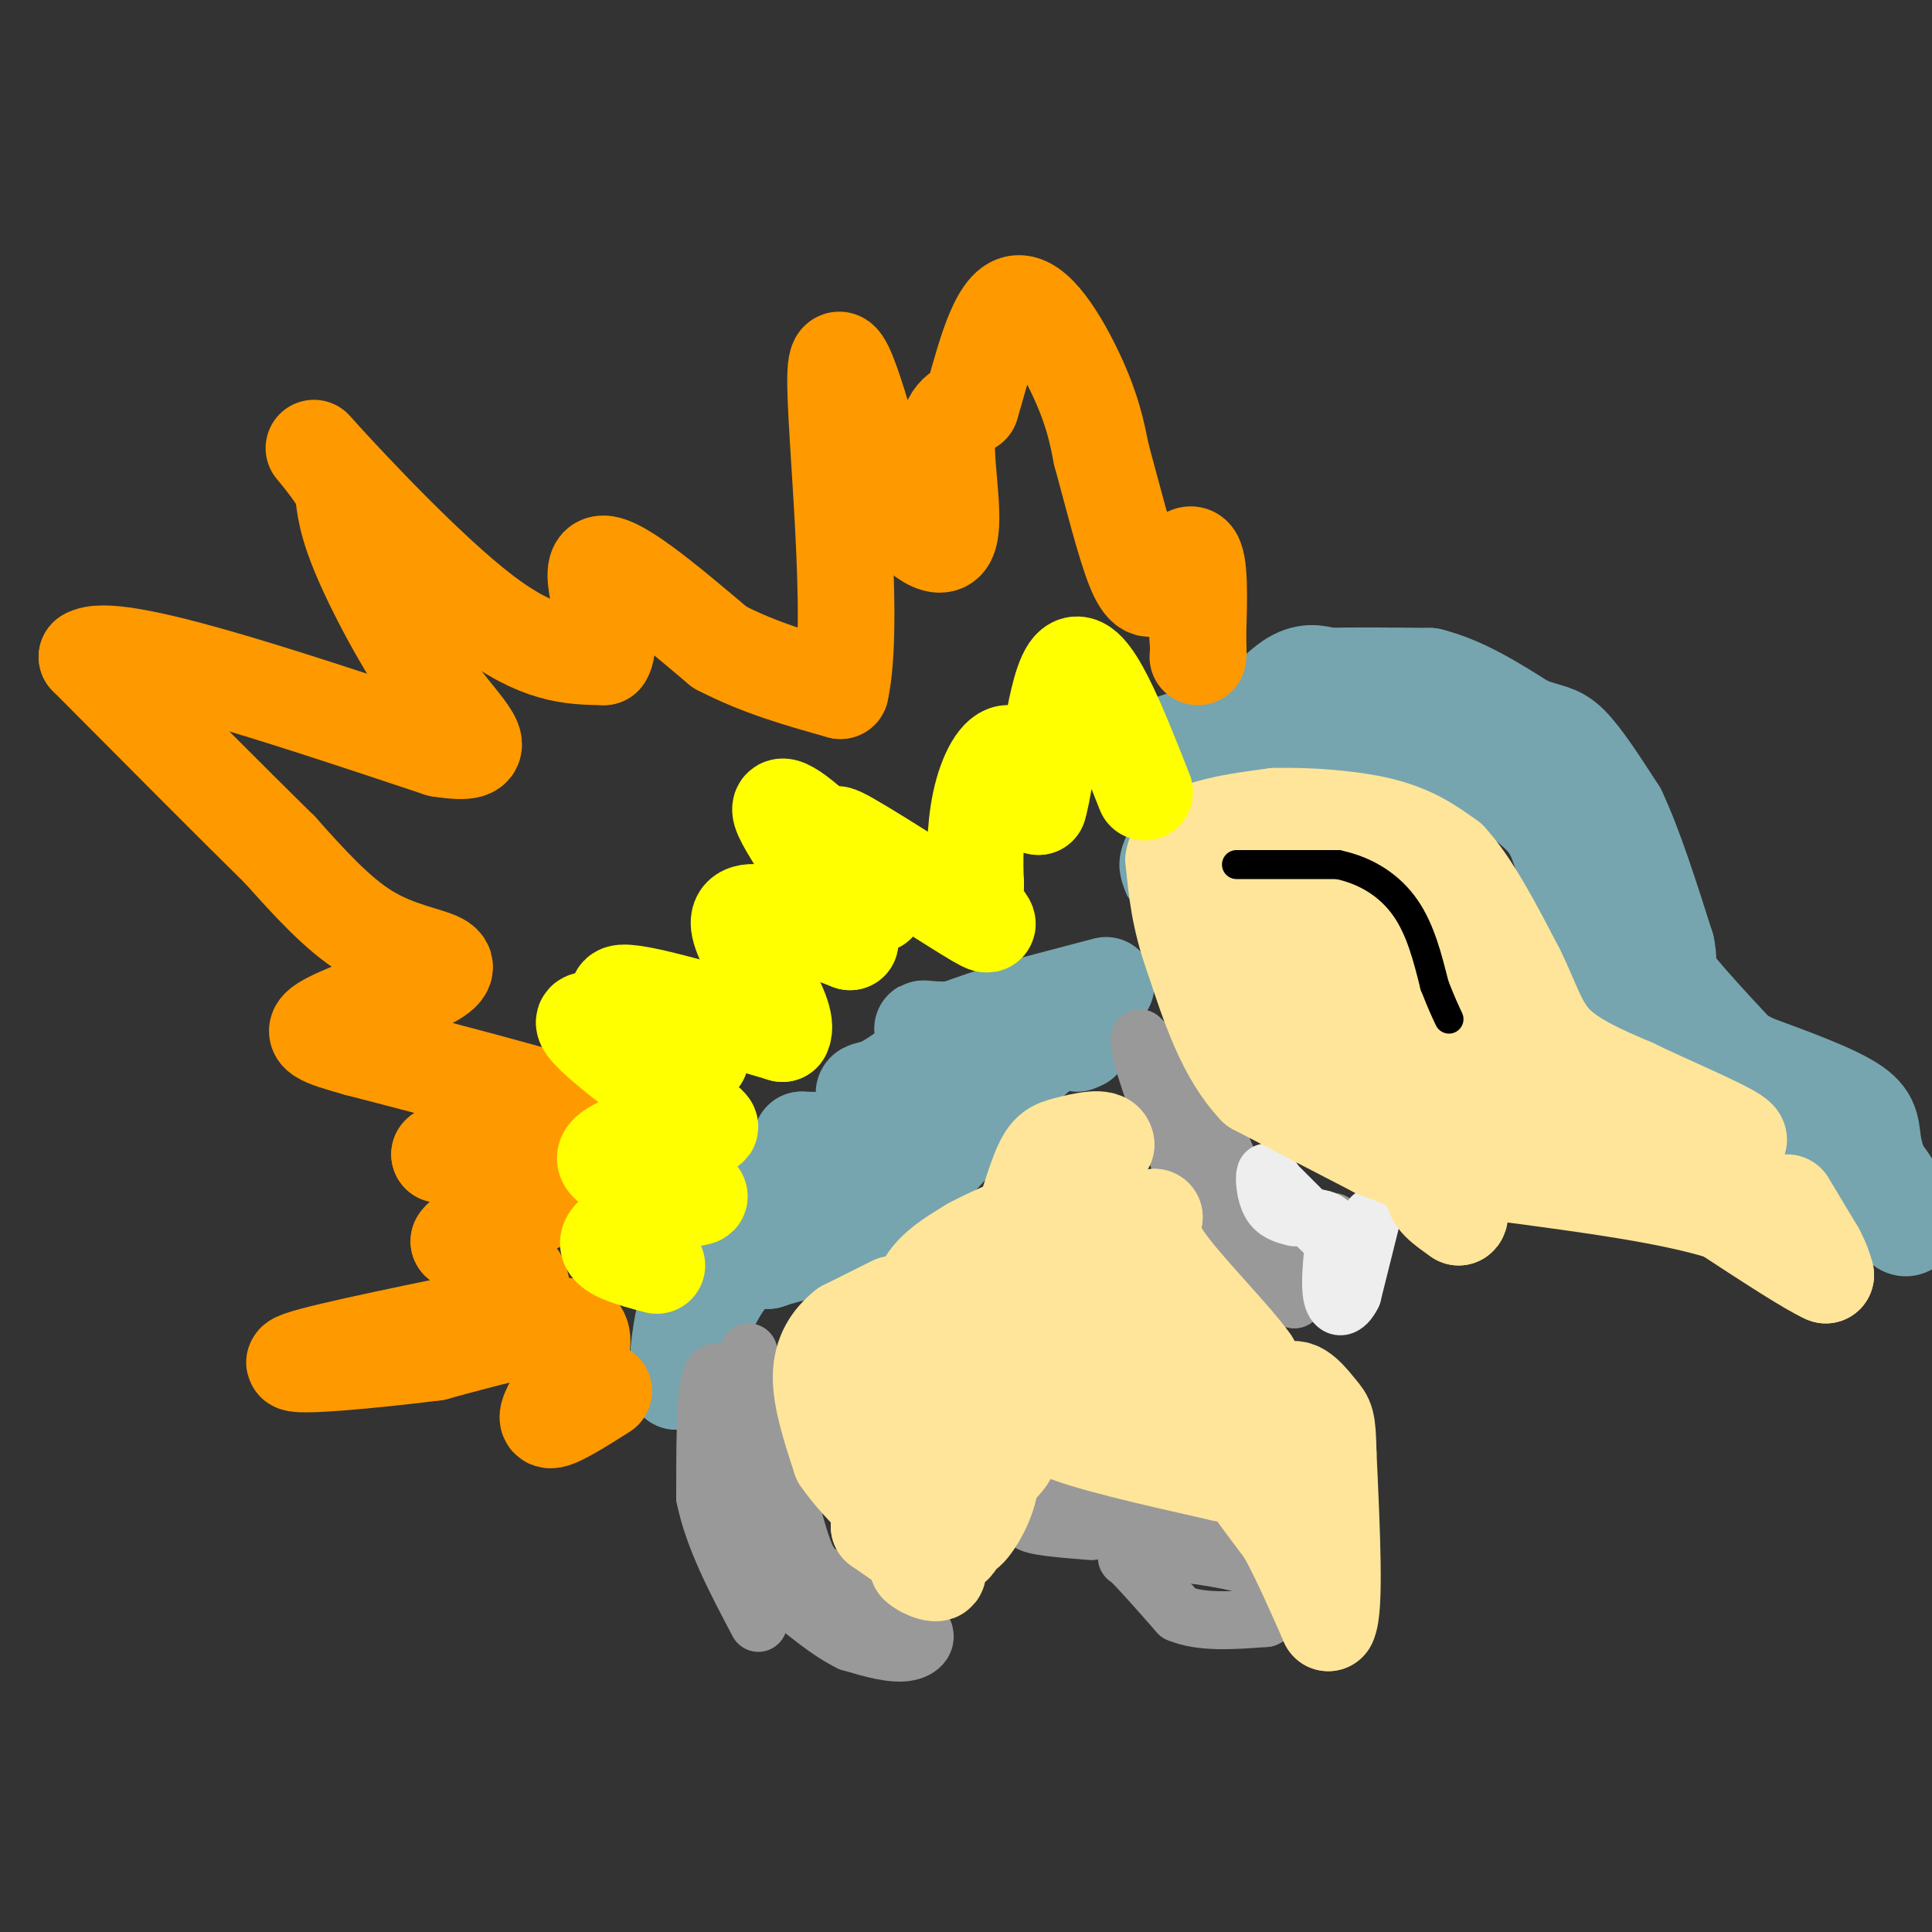 <svg viewBox='0 0 400 400' version='1.1' xmlns='http://www.w3.org/2000/svg' xmlns:xlink='http://www.w3.org/1999/xlink'><rect x="0" y="0" width="400" height="400" fill="#333333" stroke="none"/><g fill='none' stroke='#76a5af' stroke-width='6' stroke-linecap='round' stroke-linejoin='round'><path d='M236,184c-0.833,-2.083 -1.667,-4.167 -1,-7c0.667,-2.833 2.833,-6.417 5,-10'/><path d='M240,167c0.956,-3.156 0.844,-6.044 3,-9c2.156,-2.956 6.578,-5.978 11,-9'/><path d='M254,149c4.911,-2.733 11.689,-5.067 17,-6c5.311,-0.933 9.156,-0.467 13,0'/><path d='M284,143c2.167,0.000 1.083,0.000 0,0'/></g>
<g fill='none' stroke='#76a5af' stroke-width='20' stroke-linecap='round' stroke-linejoin='round'><path d='M277,146c0.000,0.000 -18.000,2.000 -18,2'/><path d='M259,148c-3.167,0.667 -2.083,1.333 -1,2'/><path d='M258,150c1.489,-1.644 5.711,-6.756 9,-9c3.289,-2.244 5.644,-1.622 8,-1'/><path d='M275,140c4.833,-0.167 12.917,-0.083 21,0'/><path d='M296,140c6.833,1.667 13.417,5.833 20,10'/><path d='M316,150c4.667,1.822 6.333,1.378 9,4c2.667,2.622 6.333,8.311 10,14'/><path d='M335,168c3.333,7.000 6.667,17.500 10,28'/><path d='M345,196c1.111,5.156 -1.111,4.044 2,8c3.111,3.956 11.556,12.978 20,22'/><path d='M367,226c6.978,5.822 14.422,9.378 19,13c4.578,3.622 6.289,7.311 8,11'/><path d='M394,250c1.810,2.202 2.333,2.208 2,3c-0.333,0.792 -1.524,2.369 -3,0c-1.476,-2.369 -3.238,-8.685 -5,-15'/><path d='M388,238c-0.733,-3.933 -0.067,-6.267 -4,-9c-3.933,-2.733 -12.467,-5.867 -21,-9'/><path d='M363,220c-8.667,-4.500 -19.833,-11.250 -31,-18'/><path d='M332,202c-6.500,-6.833 -7.250,-14.917 -8,-23'/><path d='M324,179c-1.822,-5.489 -2.378,-7.711 -6,-11c-3.622,-3.289 -10.311,-7.644 -17,-12'/><path d='M301,156c-8.833,-3.000 -22.417,-4.500 -36,-6'/><path d='M265,150c-9.833,-0.333 -16.417,1.833 -23,4'/><path d='M229,204c0.000,0.000 -19.000,5.000 -19,5'/><path d='M210,209c-5.167,1.500 -8.583,2.750 -12,4'/><path d='M198,213c-3.644,0.533 -6.756,-0.133 -7,0c-0.244,0.133 2.378,1.067 5,2'/><path d='M196,215c-1.167,1.833 -6.583,5.417 -12,9'/><path d='M184,224c-3.022,1.711 -4.578,1.489 -5,2c-0.422,0.511 0.289,1.756 1,3'/><path d='M180,229c0.778,1.756 2.222,4.644 0,6c-2.222,1.356 -8.111,1.178 -14,1'/><path d='M166,236c-0.756,0.911 4.356,2.689 5,4c0.644,1.311 -3.178,2.156 -7,3'/><path d='M164,243c-1.844,0.511 -2.956,0.289 -3,1c-0.044,0.711 0.978,2.356 2,4'/><path d='M163,248c-2.667,3.333 -10.333,9.667 -18,16'/><path d='M145,264c-3.833,6.333 -4.417,14.167 -5,22'/><path d='M140,286c0.778,-0.533 5.222,-12.867 9,-19c3.778,-6.133 6.889,-6.067 10,-6'/><path d='M159,261c4.844,-1.689 11.956,-2.911 17,-5c5.044,-2.089 8.022,-5.044 11,-8'/><path d='M187,248c7.044,-7.289 19.156,-21.511 26,-28c6.844,-6.489 8.422,-5.244 10,-4'/><path d='M223,216c1.667,-0.667 0.833,-0.333 0,0'/></g>
<g fill='none' stroke='#999999' stroke-width='12' stroke-linecap='round' stroke-linejoin='round'><path d='M155,280c0.000,0.000 10.000,37.000 10,37'/><path d='M165,317c2.311,7.578 3.089,8.022 7,10c3.911,1.978 10.956,5.489 18,9'/><path d='M190,336c2.889,2.822 1.111,5.378 -2,6c-3.111,0.622 -7.556,-0.689 -12,-2'/><path d='M176,340c-4.500,-2.167 -9.750,-6.583 -15,-11'/><path d='M161,329c-4.289,-4.511 -7.511,-10.289 -9,-17c-1.489,-6.711 -1.244,-14.356 -1,-22'/><path d='M151,290c-1.000,-5.378 -3.000,-7.822 -4,-4c-1.000,3.822 -1.000,13.911 -1,24'/><path d='M146,310c1.667,8.333 6.333,17.167 11,26'/><path d='M252,316c0.000,0.000 -15.000,7.000 -15,7'/><path d='M237,323c-3.444,0.600 -4.556,-1.400 -3,0c1.556,1.400 5.778,6.200 10,11'/><path d='M244,334c4.667,2.000 11.333,1.500 18,1'/><path d='M262,335c3.000,-1.333 1.500,-5.167 0,-9'/><path d='M262,326c-2.333,-2.167 -8.167,-3.083 -14,-4'/><path d='M248,322c-2.333,-0.667 -1.167,-0.333 0,0'/><path d='M240,313c0.000,0.000 -16.000,-2.000 -16,-2'/><path d='M224,311c-4.500,0.333 -7.750,2.167 -11,4'/><path d='M213,315c0.333,1.000 6.667,1.500 13,2'/><path d='M276,253c0.000,0.000 -15.000,-2.000 -15,-2'/><path d='M261,251c-4.333,-3.833 -7.667,-12.417 -11,-21'/><path d='M250,230c-4.167,-6.000 -9.083,-10.500 -14,-15'/><path d='M236,215c-0.667,2.500 4.667,16.250 10,30'/><path d='M246,245c3.511,8.667 7.289,15.333 11,19c3.711,3.667 7.356,4.333 11,5'/><path d='M268,269c1.622,-0.822 0.178,-5.378 -2,-9c-2.178,-3.622 -5.089,-6.311 -8,-9'/><path d='M258,251c-1.167,-1.500 -0.083,-0.750 1,0'/></g>
<g fill='none' stroke='#eeeeee' stroke-width='12' stroke-linecap='round' stroke-linejoin='round'><path d='M284,252c0.000,0.000 -4.000,16.000 -4,16'/><path d='M280,268c-1.511,3.156 -3.289,3.044 -4,1c-0.711,-2.044 -0.356,-6.022 0,-10'/><path d='M276,259c0.089,-2.844 0.311,-4.956 -1,-6c-1.311,-1.044 -4.156,-1.022 -7,-1'/><path d='M268,252c-2.131,-0.452 -3.958,-1.083 -5,-3c-1.042,-1.917 -1.298,-5.119 -1,-6c0.298,-0.881 1.149,0.560 2,2'/><path d='M264,245c1.833,1.833 5.417,5.417 9,9'/><path d='M273,254c1.500,1.500 0.750,0.750 0,0'/></g>
<g fill='none' stroke='#000000' stroke-width='6' stroke-linecap='round' stroke-linejoin='round'><path d='M308,210c0.000,0.000 -10.000,-15.000 -10,-15'/><path d='M298,195c-4.500,-4.333 -10.750,-7.667 -17,-11'/><path d='M281,184c-5.333,-2.333 -10.167,-2.667 -15,-3'/><path d='M266,181c-4.833,-0.333 -9.417,0.333 -14,1'/><path d='M252,182c-2.333,0.167 -1.167,0.083 0,0'/></g>
<g fill='none' stroke='#ffe599' stroke-width='20' stroke-linecap='round' stroke-linejoin='round'><path d='M370,249c0.000,0.000 6.000,10.000 6,10'/><path d='M376,259c1.333,2.500 1.667,3.750 2,5'/><path d='M378,264c-3.167,-1.333 -12.083,-7.167 -21,-13'/><path d='M357,251c-11.000,-3.500 -28.000,-5.750 -45,-8'/><path d='M312,243c-8.500,-1.500 -7.250,-1.250 -6,-1'/><path d='M306,242c-3.156,0.467 -8.044,2.133 -9,4c-0.956,1.867 2.022,3.933 5,6'/><path d='M302,252c0.733,-0.311 0.067,-4.089 -3,-7c-3.067,-2.911 -8.533,-4.956 -14,-7'/><path d='M285,238c-6.500,-3.333 -15.750,-8.167 -25,-13'/><path d='M260,225c-6.333,-6.667 -9.667,-16.833 -13,-27'/><path d='M247,198c-2.833,-7.833 -3.417,-13.917 -4,-20'/><path d='M243,178c0.844,-4.578 4.956,-6.022 9,-7c4.044,-0.978 8.022,-1.489 12,-2'/><path d='M264,169c6.133,-0.178 15.467,0.378 22,2c6.533,1.622 10.267,4.311 14,7'/><path d='M300,178c4.667,5.000 9.333,14.000 14,23'/><path d='M314,201c3.244,6.511 4.356,11.289 8,15c3.644,3.711 9.822,6.356 16,9'/><path d='M338,225c7.422,3.578 17.978,8.022 21,10c3.022,1.978 -1.489,1.489 -6,1'/><path d='M353,236c-9.167,-3.167 -29.083,-11.583 -49,-20'/><path d='M304,216c-7.435,-6.256 -1.523,-11.897 -4,-16c-2.477,-4.103 -13.344,-6.667 -17,-5c-3.656,1.667 -0.100,7.564 2,10c2.100,2.436 2.743,1.410 3,0c0.257,-1.410 0.129,-3.205 0,-5'/><path d='M288,200c-0.059,-2.879 -0.206,-7.578 -5,-11c-4.794,-3.422 -14.235,-5.569 -19,-4c-4.765,1.569 -4.855,6.854 -4,11c0.855,4.146 2.653,7.155 5,8c2.347,0.845 5.242,-0.473 6,-3c0.758,-2.527 -0.621,-6.264 -2,-10'/><path d='M269,191c-1.365,-0.130 -3.776,4.546 -1,13c2.776,8.454 10.741,20.687 18,28c7.259,7.313 13.812,9.705 16,7c2.188,-2.705 0.009,-10.509 -2,-15c-2.009,-4.491 -3.849,-5.671 -7,-7c-3.151,-1.329 -7.615,-2.808 -6,0c1.615,2.808 9.307,9.904 17,17'/><path d='M304,234c3.970,3.781 5.394,4.735 6,2c0.606,-2.735 0.394,-9.159 1,-10c0.606,-0.841 2.030,3.903 1,5c-1.030,1.097 -4.515,-1.451 -8,-4'/></g>
<g fill='none' stroke='#000000' stroke-width='6' stroke-linecap='round' stroke-linejoin='round'><path d='M256,179c0.000,0.000 21.000,0.000 21,0'/><path d='M277,179c6.111,1.289 10.889,4.511 14,9c3.111,4.489 4.556,10.244 6,16'/><path d='M297,204c1.500,3.833 2.250,5.417 3,7'/></g>
<g fill='none' stroke='#ffe599' stroke-width='20' stroke-linecap='round' stroke-linejoin='round'><path d='M185,270c0.000,0.000 -10.000,5.000 -10,5'/><path d='M175,275c-2.844,2.244 -4.956,5.356 -5,10c-0.044,4.644 1.978,10.822 4,17'/><path d='M174,302c4.178,6.200 12.622,13.200 16,17c3.378,3.800 1.689,4.400 0,5'/><path d='M190,324c1.422,1.400 4.978,2.400 4,1c-0.978,-1.400 -6.489,-5.200 -12,-9'/><path d='M182,316c0.000,-0.833 6.000,1.583 12,4'/><path d='M194,320c2.889,0.800 4.111,0.800 5,-4c0.889,-4.800 1.444,-14.400 2,-24'/><path d='M201,292c1.000,-1.500 2.500,6.750 4,15'/><path d='M205,307c-0.711,5.044 -4.489,10.156 -5,10c-0.511,-0.156 2.244,-5.578 5,-11'/><path d='M205,306c1.536,-2.384 2.876,-2.845 4,-5c1.124,-2.155 2.033,-6.003 0,-11c-2.033,-4.997 -7.010,-11.142 -11,-14c-3.990,-2.858 -6.995,-2.429 -10,-2'/><path d='M188,274c-2.524,-0.357 -3.833,-0.250 -4,6c-0.167,6.250 0.810,18.643 2,20c1.190,1.357 2.595,-8.321 4,-18'/><path d='M190,282c0.400,-5.733 -0.600,-11.067 1,-15c1.600,-3.933 5.800,-6.467 10,-9'/><path d='M201,258c5.111,-2.867 12.889,-5.533 18,-9c5.111,-3.467 7.556,-7.733 10,-12'/><path d='M229,237c0.012,-1.940 -4.958,-0.792 -8,0c-3.042,0.792 -4.155,1.226 -6,6c-1.845,4.774 -4.423,13.887 -7,23'/><path d='M208,266c-1.738,4.262 -2.583,3.417 -3,6c-0.417,2.583 -0.405,8.595 3,8c3.405,-0.595 10.202,-7.798 17,-15'/><path d='M225,265c4.644,-4.511 7.756,-8.289 7,-4c-0.756,4.289 -5.378,16.644 -10,29'/><path d='M222,290c-2.167,5.833 -2.583,5.917 -3,6'/><path d='M219,296c5.167,2.500 19.583,5.750 34,9'/><path d='M253,305c6.044,1.133 4.156,-0.533 5,1c0.844,1.533 4.422,6.267 8,11'/><path d='M266,317c2.833,5.000 5.917,12.000 9,19'/><path d='M275,336c1.500,-2.667 0.750,-18.833 0,-35'/><path d='M275,301c-0.131,-7.036 -0.458,-7.125 -2,-9c-1.542,-1.875 -4.298,-5.536 -6,-4c-1.702,1.536 -2.351,8.268 -3,15'/><path d='M264,303c-2.378,-1.267 -6.822,-11.933 -8,-17c-1.178,-5.067 0.911,-4.533 3,-4'/><path d='M259,282c-3.178,-4.622 -12.622,-14.178 -17,-20c-4.378,-5.822 -3.689,-7.911 -3,-10'/><path d='M239,252c-0.867,3.244 -1.533,16.356 -1,24c0.533,7.644 2.267,9.822 4,12'/></g>
<g fill='none' stroke='#ff9900' stroke-width='20' stroke-linecap='round' stroke-linejoin='round'><path d='M125,288c-4.750,3.000 -9.500,6.000 -11,6c-1.500,0.000 0.250,-3.000 2,-6'/><path d='M116,288c2.267,-4.044 6.933,-11.156 3,-13c-3.933,-1.844 -16.467,1.578 -29,5'/><path d='M90,280c-12.689,1.622 -29.911,3.178 -29,2c0.911,-1.178 19.956,-5.089 39,-9'/><path d='M100,273c8.156,-3.089 9.044,-6.311 7,-9c-2.044,-2.689 -7.022,-4.844 -12,-7'/><path d='M95,257c1.595,-2.655 11.583,-5.792 17,-8c5.417,-2.208 6.262,-3.488 2,-5c-4.262,-1.512 -13.631,-3.256 -23,-5'/><path d='M91,239c1.881,-2.107 18.083,-4.875 24,-7c5.917,-2.125 1.548,-3.607 -7,-6c-8.548,-2.393 -21.274,-5.696 -34,-9'/><path d='M74,217c-7.733,-2.156 -10.067,-3.044 -7,-5c3.067,-1.956 11.533,-4.978 20,-8'/><path d='M87,204c4.679,-2.214 6.375,-3.750 4,-5c-2.375,-1.250 -8.821,-2.214 -15,-6c-6.179,-3.786 -12.089,-10.393 -18,-17'/><path d='M58,176c-9.667,-9.500 -24.833,-24.750 -40,-40'/><path d='M18,136c5.500,-3.500 39.250,7.750 73,19'/><path d='M91,155c12.202,1.940 6.208,-2.708 0,-11c-6.208,-8.292 -12.631,-20.226 -16,-28c-3.369,-7.774 -3.685,-11.387 -4,-15'/><path d='M71,101c-3.190,-5.476 -9.167,-11.667 -4,-6c5.167,5.667 21.476,23.190 33,32c11.524,8.810 18.262,8.905 25,9'/><path d='M125,136c2.556,-3.578 -3.556,-17.022 -1,-19c2.556,-1.978 13.778,7.511 25,17'/><path d='M149,134c8.333,4.333 16.667,6.667 25,9'/><path d='M174,143c3.222,-14.111 -1.222,-53.889 -1,-65c0.222,-11.111 5.111,6.444 10,24'/><path d='M183,102c4.548,7.071 10.917,12.750 13,10c2.083,-2.750 -0.119,-13.929 0,-20c0.119,-6.071 2.560,-7.036 5,-8'/><path d='M201,84c2.095,-6.690 4.833,-19.417 9,-21c4.167,-1.583 9.762,7.976 13,15c3.238,7.024 4.119,11.512 5,16'/><path d='M228,94c2.111,7.689 4.889,18.911 7,24c2.111,5.089 3.556,4.044 5,3'/><path d='M240,121c2.289,-1.622 5.511,-7.178 7,-6c1.489,1.178 1.244,9.089 1,17'/><path d='M248,132c0.167,3.500 0.083,3.750 0,4'/></g>
<g fill='none' stroke='#ffff00' stroke-width='20' stroke-linecap='round' stroke-linejoin='round'><path d='M136,262c-5.333,-1.417 -10.667,-2.833 -10,-5c0.667,-2.167 7.333,-5.083 14,-8'/><path d='M140,249c3.952,-1.405 6.833,-0.917 3,-2c-3.833,-1.083 -14.381,-3.738 -17,-6c-2.619,-2.262 2.690,-4.131 8,-6'/><path d='M134,235c3.136,-1.509 6.974,-2.281 10,-2c3.026,0.281 5.238,1.614 -1,-3c-6.238,-4.614 -20.925,-15.175 -22,-18c-1.075,-2.825 11.463,2.088 24,7'/><path d='M145,219c-1.556,-2.156 -17.444,-11.044 -17,-13c0.444,-1.956 17.222,3.022 34,8'/><path d='M162,214c2.267,-4.044 -9.067,-18.156 -9,-23c0.067,-4.844 11.533,-0.422 23,4'/><path d='M176,195c-0.078,-5.426 -11.774,-20.990 -14,-26c-2.226,-5.010 5.016,0.536 10,6c4.984,5.464 7.710,10.847 9,12c1.290,1.153 1.145,-1.923 1,-5'/><path d='M182,182c-3.182,-3.762 -11.636,-10.668 -8,-9c3.636,1.668 19.364,11.911 26,16c6.636,4.089 4.182,2.026 3,0c-1.182,-2.026 -1.091,-4.013 -1,-6'/><path d='M202,183c-0.214,-4.048 -0.250,-11.167 1,-17c1.250,-5.833 3.786,-10.381 6,-10c2.214,0.381 4.107,5.690 6,11'/><path d='M215,167c1.822,-5.889 3.378,-26.111 7,-29c3.622,-2.889 9.311,11.556 15,26'/></g>
</svg>
